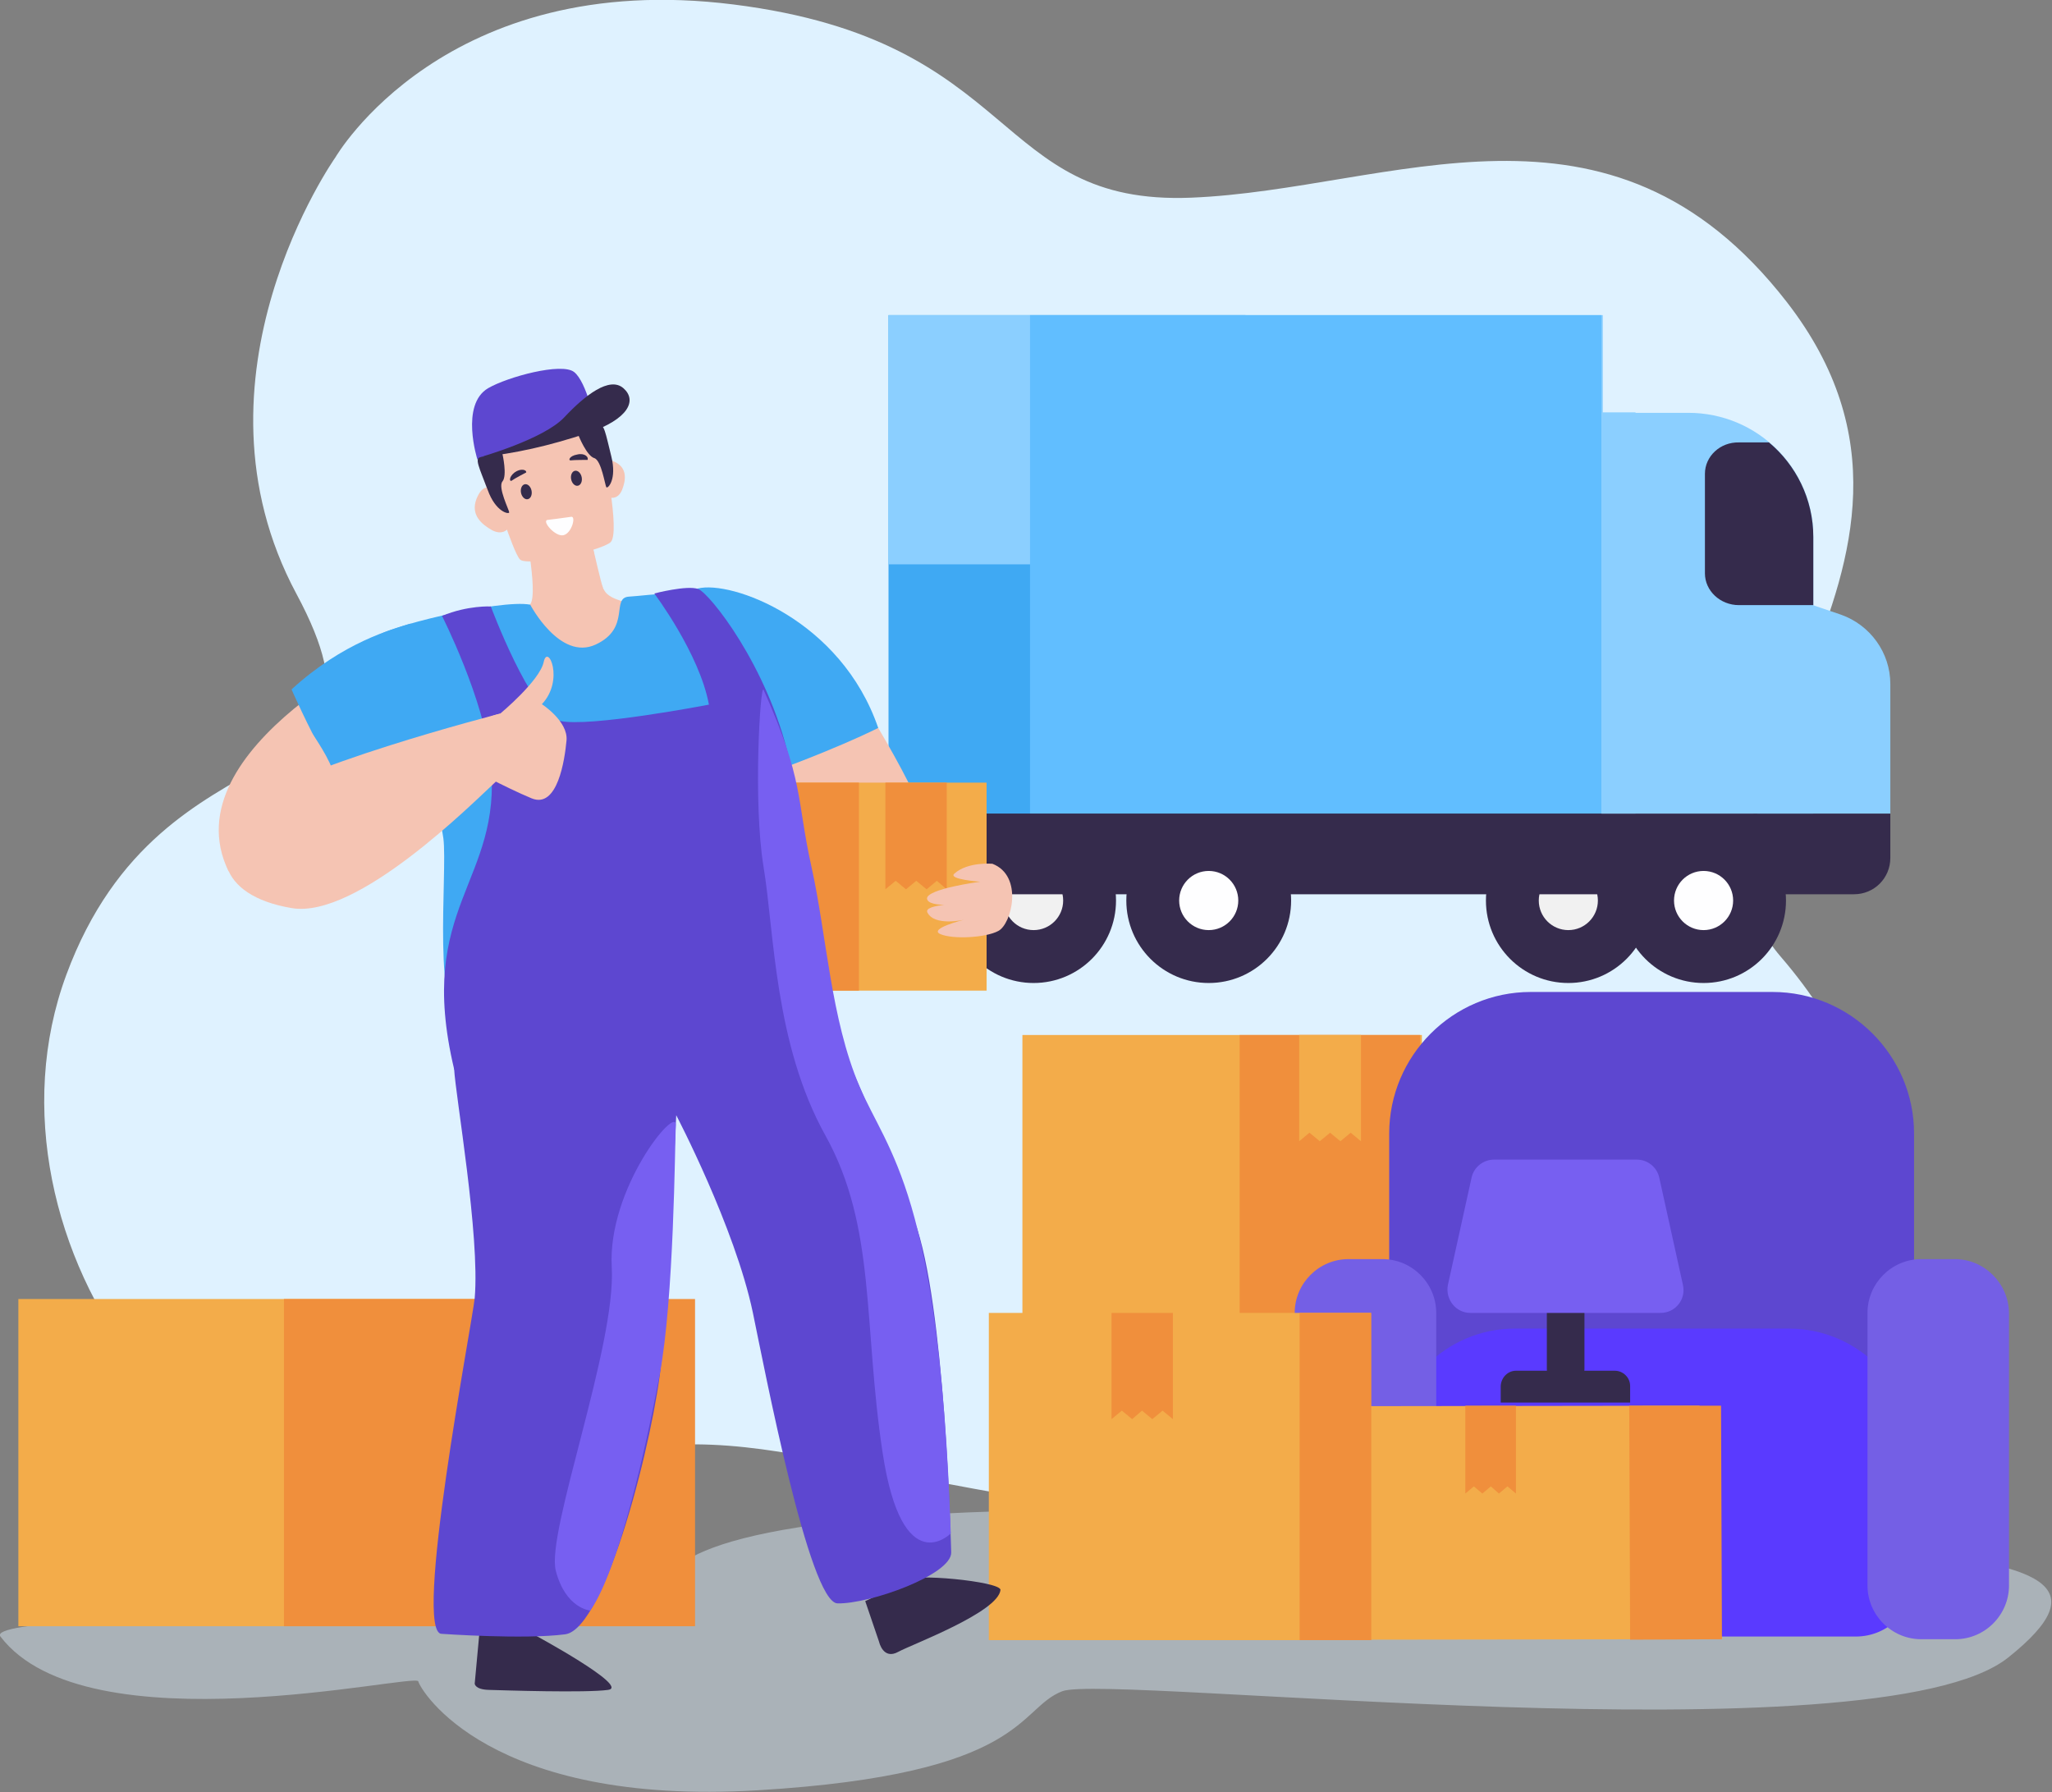<svg width="497" height="434" viewBox="0 0 497 434" fill="none" xmlns="http://www.w3.org/2000/svg">
<rect x="0" y="0" width="497" height="434" fill="#808080" stroke="none"/>
<g clip-path="url(#clip0_314_36)">
<path opacity="0.44" d="M163.678 391.338C163.678 391.338 -5.532 388.95 0.108 396.332C21.043 423.796 100.767 405.016 101.309 407.187C101.851 409.358 118.447 437.474 183.528 433.566C248.717 429.658 246.331 413.809 257.286 409.575C268.35 405.342 454.589 426.727 486.37 401.434C508.172 384.065 495.047 378.529 454.589 375.164C110.42 346.614 163.678 391.338 163.678 391.338Z" fill="#DFF2FF"/>
<path d="M81.243 38.103C81.243 38.103 107.709 -7.707 177.67 1.086C247.632 9.878 240.04 49.826 288.525 47.872C337.01 45.919 389.725 17.694 432.787 73.166C482.682 137.538 397.426 192.25 431.268 231.655C492.01 302.107 431.268 385.259 295.684 369.41C183.202 356.384 182.226 337.929 116.928 360.183C51.631 382.437 -7.701 300.37 16.053 236.106C39.808 171.841 100.007 196.375 71.806 143.834C43.604 91.294 81.243 38.103 81.243 38.103Z" fill="#DFF2FF"/>
<path d="M379.855 238.06C390.877 238.06 399.813 229.117 399.813 218.086C399.813 207.054 390.877 198.112 379.855 198.112C368.832 198.112 359.896 207.054 359.896 218.086C359.896 229.117 368.832 238.06 379.855 238.06Z" fill="#352B4C"/>
<path d="M379.855 225.25C383.808 225.25 387.013 222.042 387.013 218.086C387.013 214.129 383.808 210.921 379.855 210.921C375.901 210.921 372.696 214.129 372.696 218.086C372.696 222.042 375.901 225.25 379.855 225.25Z" fill="#F1F1F1"/>
<path d="M250.344 238.06C261.367 238.06 270.302 229.117 270.302 218.086C270.302 207.054 261.367 198.112 250.344 198.112C239.321 198.112 230.386 207.054 230.386 218.086C230.386 229.117 239.321 238.06 250.344 238.06Z" fill="#352B4C"/>
<path d="M250.344 225.25C254.298 225.25 257.503 222.042 257.503 218.086C257.503 214.129 254.298 210.921 250.344 210.921C246.39 210.921 243.185 214.129 243.185 218.086C243.185 222.042 246.39 225.25 250.344 225.25Z" fill="#F1F1F1"/>
<path d="M301.649 76.314H215.2V199.306H301.649V76.314Z" fill="#3FA9F3"/>
<path d="M388.207 76.314H215.2V136.67H388.207V76.314Z" fill="#8BCFFF"/>
<path d="M387.881 76.314H249.476V199.306H387.881V76.314Z" fill="#61BEFF"/>
<path d="M215.2 197.026V216.566H449.057C453.938 216.566 457.843 212.658 457.843 207.773V197.026H215.2Z" fill="#352B4C"/>
<path d="M387.881 99.978V197.026H439.187V129.939C439.187 113.439 425.628 99.978 408.924 99.978H387.881Z" fill="#8BCFFF"/>
<path d="M425.628 141.989V197.026H457.843V165.654C457.843 158.055 452.962 151.325 445.803 148.828L425.628 141.989Z" fill="#8BCFFF"/>
<path d="M412.937 114.742V138.841C412.937 143.075 416.625 146.548 421.181 146.548H439.187V130.048C439.187 120.821 434.956 112.571 428.448 107.143H421.181C416.625 107.035 412.937 110.508 412.937 114.742Z" fill="#352B4C"/>
<path d="M292.755 238.06C303.777 238.06 312.713 229.117 312.713 218.086C312.713 207.054 303.777 198.112 292.755 198.112C281.732 198.112 272.797 207.054 272.797 218.086C272.797 229.117 281.732 238.06 292.755 238.06Z" fill="#352B4C"/>
<path d="M292.755 225.25C296.709 225.25 299.914 222.042 299.914 218.086C299.914 214.129 296.709 210.921 292.755 210.921C288.801 210.921 285.596 214.129 285.596 218.086C285.596 222.042 288.801 225.25 292.755 225.25Z" fill="#FEFEFF"/>
<path d="M412.612 238.06C423.634 238.06 432.57 229.117 432.57 218.086C432.57 207.054 423.634 198.112 412.612 198.112C401.589 198.112 392.654 207.054 392.654 218.086C392.654 229.117 401.589 238.06 412.612 238.06Z" fill="#352B4C"/>
<path d="M412.612 225.25C416.566 225.25 419.771 222.042 419.771 218.086C419.771 214.129 416.566 210.921 412.612 210.921C408.658 210.921 405.453 214.129 405.453 218.086C405.453 222.042 408.658 225.25 412.612 225.25Z" fill="#FEFEFF"/>
<path d="M396.125 99.87H387.881V197.026H396.125V99.87Z" fill="#8BCFFF"/>
<path d="M151.53 314.59H4.447V393.835H151.53V314.59Z" fill="#F3AC4A"/>
<path d="M168.342 314.59H68.769V393.835H168.342V314.59Z" fill="#F08F3C"/>
<path d="M344.386 250.652H247.632V320.127H344.386V250.652Z" fill="#F3AC4A"/>
<path d="M343.952 250.652H300.239V320.127H343.952V250.652Z" fill="#F08F3C"/>
<path d="M314.665 250.652V272.146V274.317V276.379L317.16 274.317L319.655 276.379L322.15 274.317L324.644 276.379L327.139 274.317L329.634 276.379V274.317V272.146V250.652H314.665Z" fill="#F3AC4A"/>
<path d="M429.316 240.231H370.743C351.87 240.231 336.468 255.645 336.468 274.534V343.031C336.468 361.92 351.87 377.335 370.743 377.335H429.316C448.189 377.335 463.592 361.92 463.592 343.031V274.534C463.592 255.645 448.189 240.231 429.316 240.231Z" fill="#5D47D0"/>
<path d="M433.329 321.755H366.839C350.243 321.755 336.576 335.433 336.576 352.041V383.305C336.576 390.47 342.433 396.332 349.592 396.332H449.491C457.301 396.332 463.592 390.035 463.592 382.22V352.041C463.592 335.433 449.925 321.755 433.329 321.755Z" fill="#5A3AFF"/>
<path d="M334.841 304.929H326.597C319.438 304.929 313.581 310.791 313.581 317.955V383.956C313.581 391.121 319.438 396.983 326.597 396.983H334.841C341.999 396.983 347.857 391.121 347.857 383.956V317.955C347.857 310.791 341.999 304.929 334.841 304.929Z" fill="#745FE5"/>
<path d="M473.463 304.929H465.327C458.169 304.929 452.311 310.791 452.311 317.955V383.956C452.311 391.121 458.169 396.983 465.327 396.983H473.571C480.73 396.983 486.587 391.121 486.587 383.956V317.955C486.479 310.791 480.621 304.929 473.463 304.929Z" fill="#745FE5"/>
<path d="M331.695 340.535L331.912 397.092L411.853 396.983L411.636 340.426L331.695 340.535Z" fill="#F3AC4A"/>
<path d="M394.606 340.426L394.823 397.092L417.059 396.983L416.842 340.426H394.606Z" fill="#F08F3C"/>
<path d="M354.907 340.426V358.229V359.966V361.703L356.968 359.966L359.029 361.703L361.09 359.966L363.042 361.703L365.103 359.966L367.164 361.703V359.966V358.229V340.426H354.907Z" fill="#F08F3C"/>
<path d="M332.02 317.955H239.497V397.2H332.02V317.955Z" fill="#F3AC4A"/>
<path d="M332.129 317.955H314.774V397.2H332.129V317.955Z" fill="#F08F3C"/>
<path d="M269.217 317.955V339.558V341.62V343.683L271.712 341.62L274.207 343.683L276.593 341.62L279.088 343.683L281.583 341.62L284.078 343.683V341.62V339.558V317.955H269.217Z" fill="#F08F3C"/>
<path d="M367.164 331.959H391.135C393.088 331.959 394.823 333.587 394.823 335.65V339.666H363.476V335.65C363.585 333.587 365.212 331.959 367.164 331.959Z" fill="#352B4C"/>
<path d="M379.421 308.511H378.987C376.601 308.511 374.648 310.465 374.648 312.853V331.525C374.648 333.913 376.601 335.867 378.987 335.867H379.421C381.807 335.867 383.759 333.913 383.759 331.525V312.853C383.759 310.465 381.807 308.511 379.421 308.511Z" fill="#352B4C"/>
<path d="M356.1 317.955H364.995H393.305H402.199C405.779 317.955 408.382 314.699 407.622 311.225L401.874 285.172C401.331 282.675 399.054 280.83 396.45 280.83H393.305H364.995H361.849C359.246 280.83 356.968 282.675 356.426 285.172L350.677 311.225C350.026 314.699 352.629 317.955 356.1 317.955Z" fill="#775FF1"/>
<path d="M206.957 166.957C206.957 166.957 226.156 196.483 226.481 207.23C226.806 217.977 207.716 230.027 199.147 224.599C190.578 219.171 182.009 194.964 180.057 184.759C178.104 174.555 196.652 149.696 206.957 166.957Z" fill="#F5C4B3"/>
<path d="M238.955 189.536H180.165V239.905H238.955V189.536Z" fill="#F3AC4A"/>
<path d="M208.042 189.536H176.911V239.905H208.042V189.536Z" fill="#F08F3C"/>
<path d="M145.889 108.012C145.889 108.012 150.445 129.18 147.842 131.351C145.239 133.522 127.667 137.321 125.931 135.476C124.196 133.63 119.315 118.107 118.772 115.068C118.339 111.811 145.889 108.012 145.889 108.012Z" fill="#F5C4B3"/>
<path d="M142.961 126.574C142.961 126.574 143.937 139.818 146.649 143.4C149.36 146.982 162.811 146.982 163.678 148.719C164.546 150.565 155.869 173.47 146.866 174.338C128.318 176.292 108.793 155.558 109.987 153.496C111.071 151.433 126.365 149.045 128.426 146.331C130.487 143.617 126.691 125.38 126.691 125.38L142.961 126.574Z" fill="#F5C4B3"/>
<path d="M118.013 100.63C118.013 100.63 128.751 92.922 140.466 100.304C152.18 107.686 150.445 132.653 136.236 134.173C123.87 135.367 111.613 114.525 118.013 100.63Z" fill="#F5C4B3"/>
<path d="M122.569 122.449C122.569 122.449 118.23 113.765 115.41 120.821C113.891 124.729 116.712 127.009 119.206 128.42C123.653 130.699 125.389 124.62 122.569 122.449Z" fill="#F5C4B3"/>
<path d="M145.347 116.913C145.347 116.913 143.503 109.206 149.035 111.92C152.072 113.439 151.53 116.479 150.662 118.65C149.035 122.558 144.696 119.735 145.347 116.913Z" fill="#F5C4B3"/>
<path d="M119.965 125.814C119.64 124.729 119.206 123.969 118.555 123.752C117.796 123.426 117.145 123.752 117.145 123.752L116.711 122.775C116.711 122.775 117.905 122.232 119.098 122.775C120.074 123.209 120.725 124.186 121.159 125.597L119.965 125.814Z" fill="#F5C4B3"/>
<path d="M132.548 125.923C132.548 125.923 136.995 125.38 138.297 125.163C139.598 124.837 138.514 129.18 136.453 129.614C134.5 130.048 131.246 126.249 132.548 125.923Z" fill="#FEFEFF"/>
<path d="M134.283 116.262C134.283 116.262 133.524 123.969 133.958 124.078C134.392 124.186 138.405 123.209 138.514 122.775C138.514 122.449 133.849 114.199 134.283 116.262Z" fill="#F5C4B3"/>
<path d="M115.627 111.268C115.627 111.268 111.397 98.025 118.23 94.008C122.894 91.294 136.019 87.712 139.056 90.1C142.093 92.488 144.262 102.584 144.262 103.778C144.262 105.081 115.627 111.268 115.627 111.268Z" fill="#5D47D0"/>
<path d="M139.965 117.634C140.67 117.496 141.084 116.573 140.888 115.572C140.692 114.572 139.962 113.873 139.256 114.012C138.551 114.15 138.137 115.073 138.333 116.073C138.529 117.073 139.259 117.772 139.965 117.634Z" fill="#352B4C"/>
<path d="M127.82 120.896C128.526 120.758 128.939 119.835 128.743 118.835C128.547 117.834 127.817 117.136 127.111 117.274C126.406 117.412 125.993 118.335 126.188 119.335C126.384 120.336 127.115 121.034 127.82 120.896Z" fill="#352B4C"/>
<path d="M121.701 109.965C121.701 109.965 122.894 115.176 121.701 116.587C120.508 117.999 123.328 123.535 123.328 124.078C123.328 124.62 120.074 124.078 118.122 118.65C116.061 113.222 114.868 110.942 116.386 110.725C117.905 110.508 121.05 109.206 121.701 109.965Z" fill="#352B4C"/>
<path d="M140.141 105.515C140.141 105.515 142.093 110.4 143.937 110.943C145.672 111.485 146.54 117.564 146.866 117.999C147.191 118.433 149.469 116.153 148.059 110.508C146.649 104.863 146.323 102.367 144.913 103.018C143.503 103.669 140.141 104.429 140.141 105.515Z" fill="#352B4C"/>
<path d="M116.278 110.725C116.278 110.725 131.68 106.383 136.67 101.064C141.659 95.745 147.625 91.077 150.987 94.008C154.35 96.939 152.289 101.498 142.418 104.863C132.439 108.12 125.063 109.748 116.278 110.725Z" fill="#352B4C"/>
<path d="M132.114 135.584C132.114 135.584 142.202 134.716 143.72 133.088C143.72 133.088 145.673 141.555 145.998 142.206C146.323 142.857 139.056 142.64 135.694 141.229C132.331 140.035 130.704 136.236 132.114 135.584Z" fill="#F5C4B3"/>
<path d="M127.45 114.416C127.45 114.416 124.521 115.936 123.979 116.37C123.437 116.804 123.111 115.61 124.63 114.416C126.148 113.331 127.558 113.765 127.45 114.416Z" fill="#352B4C"/>
<path d="M142.31 111.377C142.31 111.377 139.056 111.377 138.297 111.485C137.537 111.594 137.863 110.4 139.815 110.074C141.659 109.64 142.635 110.725 142.31 111.377Z" fill="#352B4C"/>
<path d="M128.426 146.44C128.426 146.44 135.585 160.118 144.262 156.101C152.94 152.085 147.842 144.703 152.397 144.486C156.953 144.269 168.993 141.88 178.321 147.308C187.649 152.736 192.856 183.24 192.314 205.276C192.205 210.487 193.507 245.767 189.493 247.287C185.48 248.806 121.484 246.744 112.915 247.395C104.346 248.047 108.468 211.355 107.383 202.997C105.648 189.753 88.51 157.621 90.245 154.798C91.981 151.976 121.267 145.029 128.426 146.44Z" fill="#3FA9F3"/>
<path d="M129.185 395.789C129.185 395.789 152.723 408.49 147.3 409.25C141.876 410.01 122.026 409.358 118.339 409.25C114.976 409.141 114.976 407.73 114.976 407.73L116.169 394.812L129.185 395.789Z" fill="#352B4C"/>
<path d="M219.756 382.871C219.973 380.808 242.426 382.98 242.317 385.042C241.775 390.47 220.732 398.286 217.587 400.023C213.899 402.085 212.923 397.634 212.923 397.634L209.56 387.756L219.756 382.871Z" fill="#352B4C"/>
<path d="M97.838 154.798C97.838 154.798 40.892 181.069 55.319 210.921C55.319 210.921 65.406 217.109 75.385 213.201C85.364 209.293 109.878 192.033 112.698 185.519C115.627 179.006 97.838 154.798 97.838 154.798Z" fill="#F5C4B3"/>
<path d="M212.706 176.292C212.706 176.292 200.991 182.263 180.057 189.427C175.284 191.056 164.763 143.726 168.993 142.532C177.02 140.469 203.703 150.022 212.706 176.292Z" fill="#3FA9F3"/>
<path d="M70.613 166.957C70.613 166.957 85.907 202.02 92.957 199.306C100.008 196.483 118.013 184 114.868 176.509C111.722 169.019 103.262 149.805 99.14 151.108C95.018 152.41 83.195 155.45 70.613 166.957Z" fill="#3FA9F3"/>
<path d="M118.881 146.874C118.881 146.874 128.535 172.818 135.476 174.555C142.418 176.292 171.705 170.647 171.705 170.647C169.427 158.272 158.472 143.726 158.472 143.726C158.472 143.726 166.39 141.663 169.102 142.64C171.813 143.617 185.914 161.203 191.121 183.674C194.375 197.569 198.279 247.829 198.279 247.829C192.205 255.32 111.071 263.353 109.987 258.902C100.55 219.171 121.701 213.852 118.881 184.759C117.362 169.453 107.058 149.154 107.058 149.154C113.349 146.548 118.881 146.874 118.881 146.874Z" fill="#5D47D0"/>
<path d="M121.159 172.818C121.159 172.818 130.704 164.894 131.68 160.335C132.656 155.667 136.778 164.677 131.246 170.539C131.246 170.539 137.646 174.664 137.212 179.332C136.778 184 135.043 195.94 128.751 193.335C122.46 190.73 112.807 185.519 112.807 185.519C112.807 185.519 111.071 174.99 121.159 172.818Z" fill="#F5C4B3"/>
<path d="M121.159 172.818C121.159 172.818 68.66 186.279 59.766 195.615C50.872 204.842 52.39 216.891 70.721 219.931C86.558 222.536 114.434 194.529 120.074 189.319C125.715 184.108 121.159 172.818 121.159 172.818Z" fill="#F5C4B3"/>
<path d="M107.058 395.68C107.058 395.68 127.016 397.092 136.887 395.789C146.757 394.486 158.58 347.265 160.207 329.462C161.834 311.659 163.787 270.083 163.787 270.083C163.787 270.083 177.996 297.222 182.335 317.847C185.155 331.416 196.002 388.082 202.835 388.299C210.536 388.516 230.603 381.351 230.386 375.923C230.278 373.101 228.867 315.35 221.492 295.702C214.116 276.162 199.147 241.425 196.544 239.579C193.941 237.734 109.661 252.28 109.987 258.793C110.312 265.307 116.278 299.176 114.976 314.373C114.325 320.669 99.791 396.223 107.058 395.68Z" fill="#5D47D0"/>
<path d="M230.277 371.364C230.277 371.364 218.563 383.197 213.79 351.933C209.018 320.669 212.272 297.222 199.906 274.968C187.541 252.714 187.541 225.684 184.938 209.944C182.335 194.204 184.179 165.22 184.938 167.065C194.808 189.102 192.856 193.335 196.544 209.944C200.232 226.553 201.208 246.744 208.15 263.027C214.983 279.202 227.457 288.429 230.277 371.364Z" fill="#775FF1"/>
<path d="M142.961 390.036C142.961 390.036 136.995 389.601 134.609 380.374C132.222 371.147 149.252 325.88 148.167 306.883C147.083 287.886 163.895 267.478 163.678 272.471C163.461 277.465 163.244 314.482 159.773 332.936C156.302 351.282 149.794 380.266 142.961 390.036Z" fill="#775FF1"/>
<path d="M80.7 187.365C80.7 187.365 72.457 190.838 70.613 191.815C68.769 192.684 75.602 177.595 75.602 177.595C75.602 177.595 80.483 184.651 80.7 187.365Z" fill="#F5C4B3"/>
<path d="M214.441 189.536V211.138V213.309V215.372L216.936 213.309L219.431 215.372L221.925 213.309L224.42 215.372L226.915 213.309L229.301 215.372V213.309V211.138V189.536H214.441Z" fill="#F08F3C"/>
<path d="M240.365 209.184C240.365 209.184 234.399 208.641 231.145 211.572C229.518 212.984 237.436 213.526 237.436 213.526C237.436 213.526 224.312 215.263 224.529 217.651C224.854 220.04 233.965 218.845 233.965 218.845C233.965 218.845 223.444 218.845 224.637 221.017C226.373 224.382 233.423 222.753 233.423 222.753C233.423 222.753 224.746 224.924 227.783 226.227C230.82 227.53 238.738 227.096 241.775 225.467C245.029 223.839 247.958 212.115 240.365 209.184Z" fill="#F5C4B3"/>
</g>
<defs>
<clipPath id="clip0_314_36">
<rect width="497" height="434" fill="white"/>
</clipPath>
</defs>
</svg>
